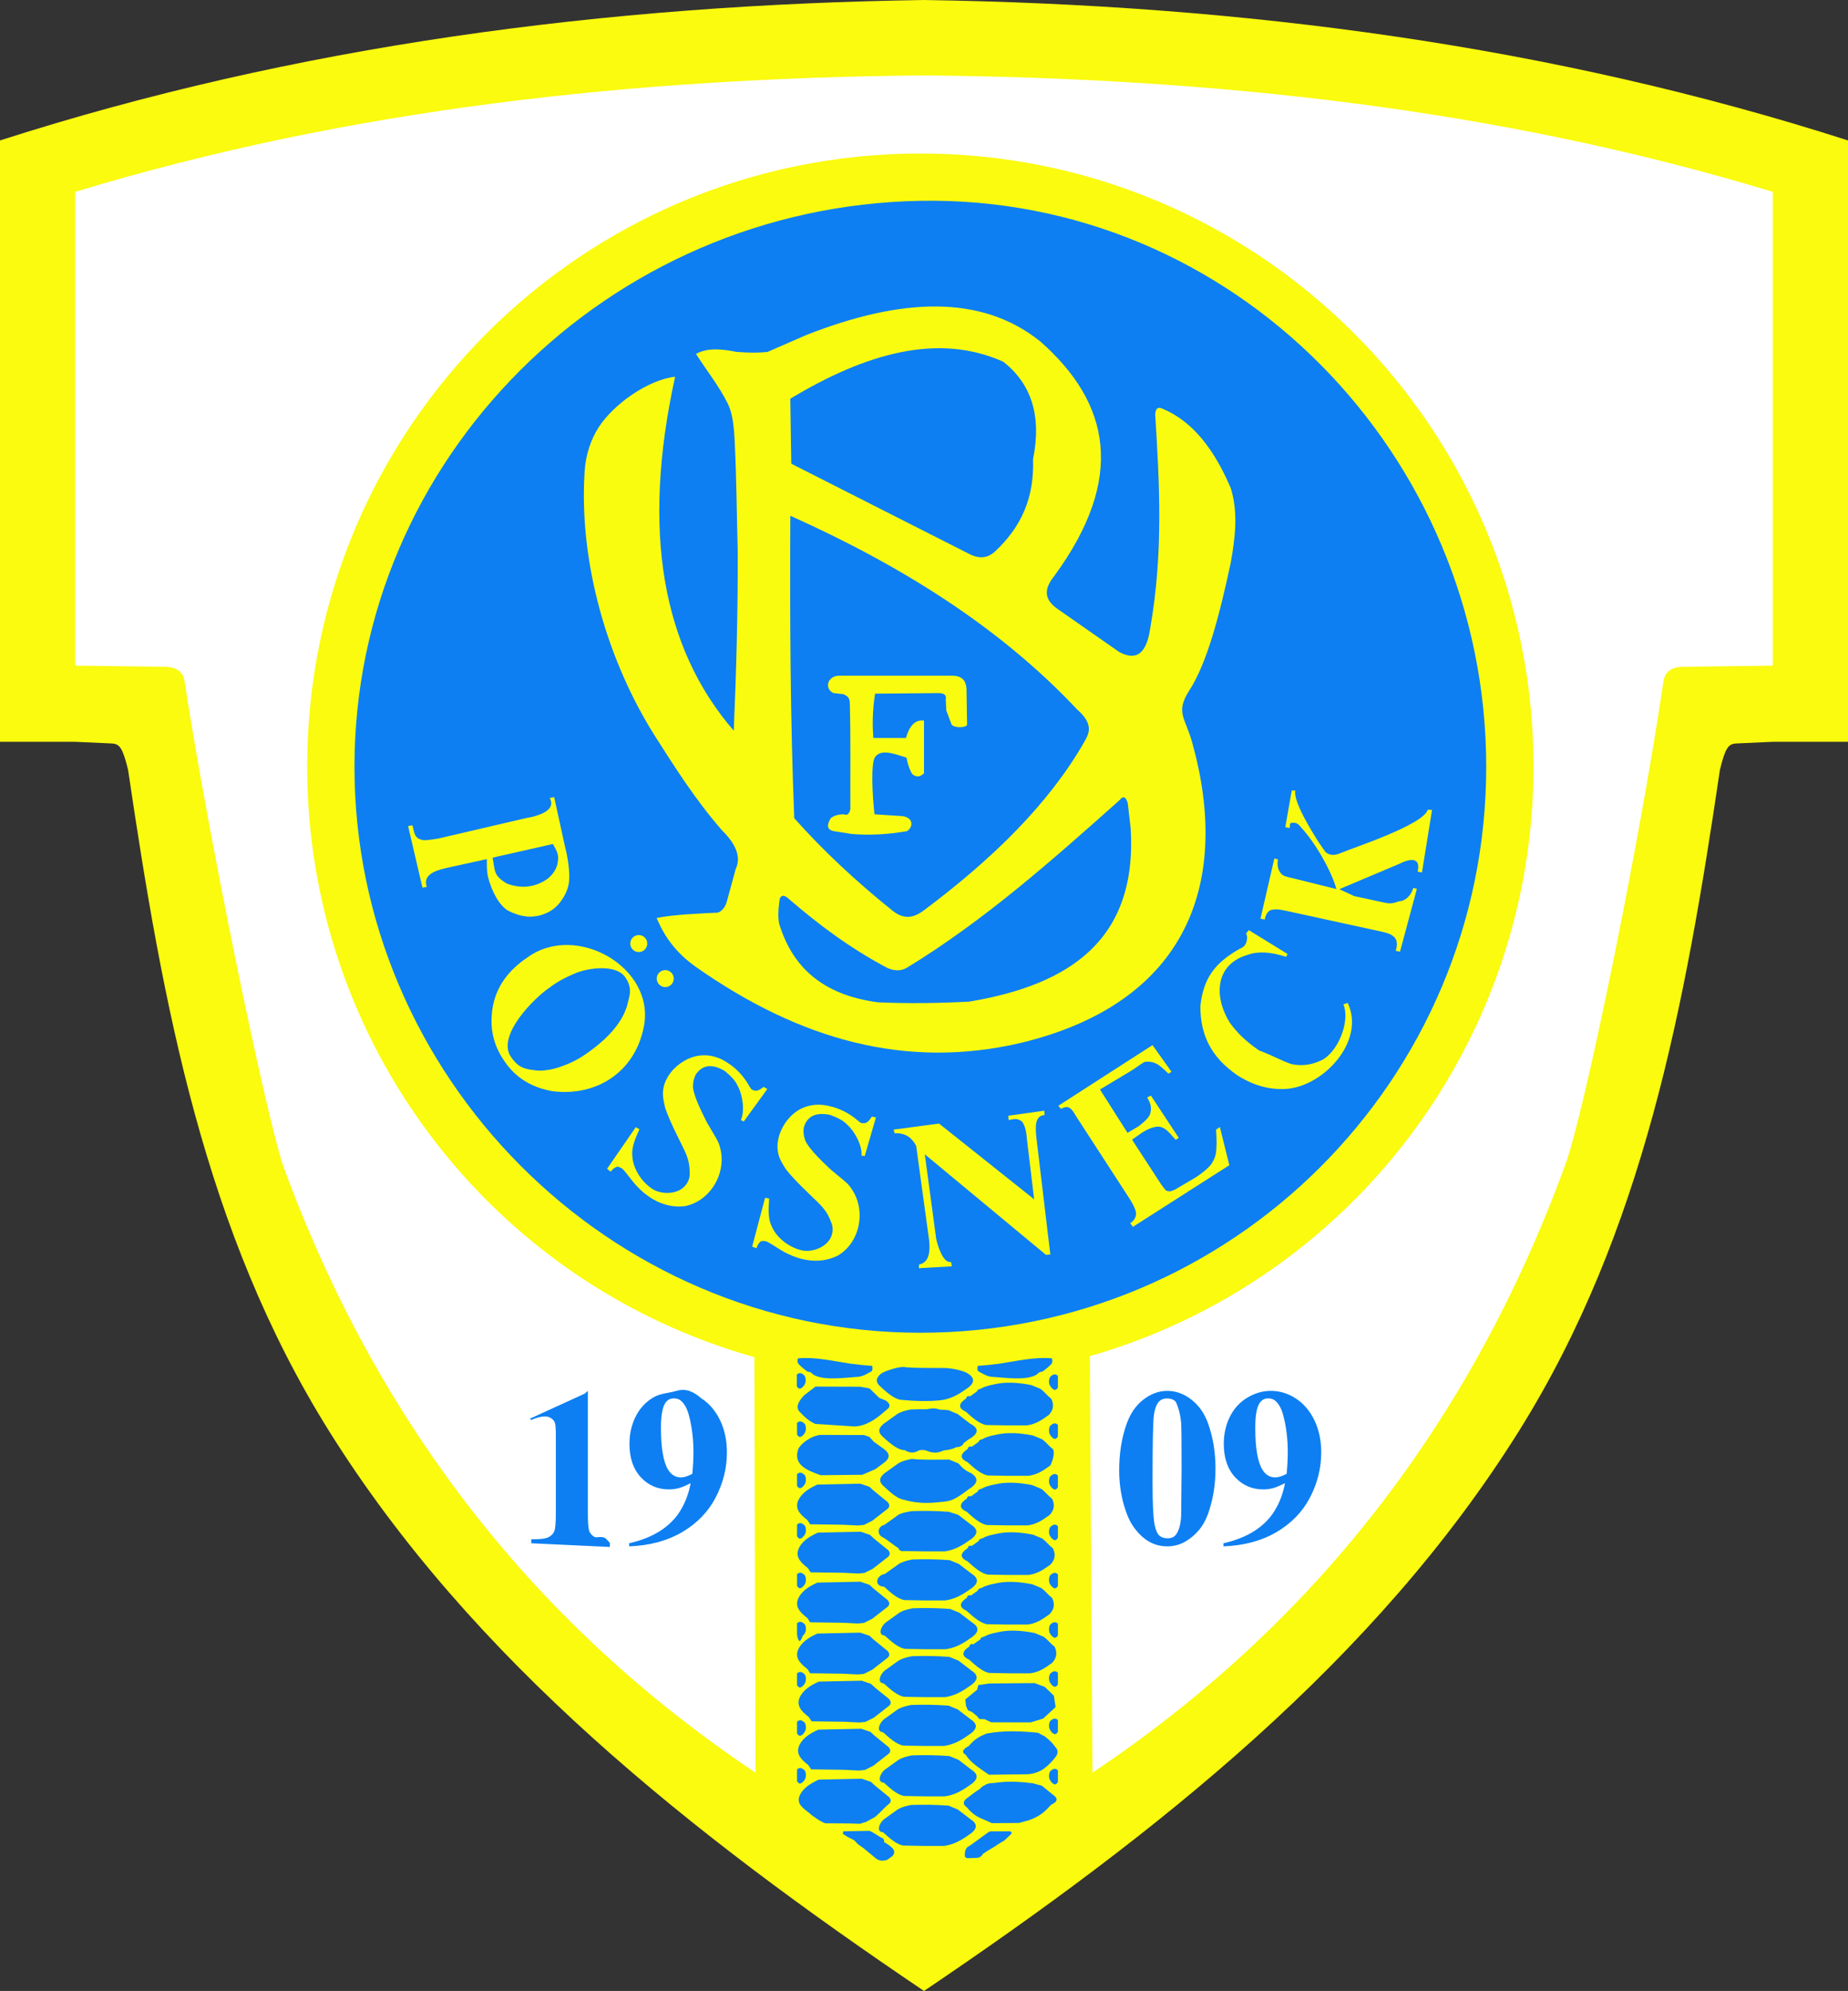<?xml version="1.0" encoding="utf-8"?>
<!-- Generator: Adobe Illustrator 13.0.2, SVG Export Plug-In . SVG Version: 6.00 Build 14948)  -->
<!DOCTYPE svg PUBLIC "-//W3C//DTD SVG 1.0//EN" "http://www.w3.org/TR/2001/REC-SVG-20010904/DTD/svg10.dtd">
<svg version="1.0" id="Ebene_1" xmlns="http://www.w3.org/2000/svg" xmlns:xlink="http://www.w3.org/1999/xlink" x="0px" y="0px"
	 width="488.577px" height="526.286px" viewBox="0 0 488.577 526.286" enable-background="new 0 0 488.577 526.286"
	 xml:space="preserve">
<rect x="0" y="0" width="488.577" height="526.286" fill="#333333" stroke="none"/>
<path fill-rule="evenodd" clip-rule="evenodd" fill="#FFFFFF" stroke="#1A171B" stroke-width="0.216" stroke-miterlimit="22.926" d="
	M476.705,42.045C320.202-2.337,164.097-1.158,8.373,43.407C8.6,90.376,8.826,137.346,9.054,184.315
	c9.983,0.681,19.967,1.361,29.951,2.042c19.083,166.45,97.241,264.57,205.284,326.743
	c105.866-55.899,182.375-154.206,206.548-328.104c8.85,0,17.699,0,26.548,0C477.158,137.346,476.931,89.696,476.705,42.045z"/>
<path fill-rule="evenodd" clip-rule="evenodd" fill="#FAFB0E" d="M288.834,468.582l-0.704-110.096
	c69.426-19.97,117.301-83.538,117.301-155.795c0-89.515-72.594-162.108-162.108-162.108c-89.515,0-162.109,72.593-162.109,162.108
	c0,72.613,48.35,136.4,118.232,156.053l0.295,109.838c-57.471-38.442-99.62-91.413-124.886-160.388
	c-4.786-14.445-19.743-86.763-26.081-128.202c-0.51-2.664-2.274-3.786-5.813-3.747l-23.09-0.29V50.714
	C92.916,28.56,168.068,20.643,244.289,19.93c76.219,0.713,151.372,8.63,224.416,30.785v125.241l-23.09,0.29
	c-3.538-0.04-5.304,1.083-5.813,3.747c-6.184,42.162-21.038,114.964-26.082,128.202
	C388.455,377.168,346.306,430.139,288.834,468.582L288.834,468.582z M244.289,526.286c61.863-41.756,119.423-87.459,157.296-148.015
	c32.927-52.647,43.896-112.271,53.13-174.767c1.396-5.688,2.186-6.77,4.09-6.965l9.9-0.454h19.872V37.125
	C410.49,12.051,328.64,1.271,244.289,0C159.937,1.271,78.087,12.051,0,37.125v158.959h19.872l9.9,0.454
	c1.905,0.195,2.693,1.277,4.09,6.965C43.096,266,54.065,325.624,86.992,378.271C124.865,438.827,182.425,484.53,244.289,526.286z"/>
<path fill-rule="evenodd" clip-rule="evenodd" fill="#0D7FF2" d="M243.323,53.084c82.61-1.469,149.605,66.995,149.605,149.606
	c0,82.611-66.994,149.606-149.605,149.606c-82.611,0-149.606-68.138-149.606-149.606C93.717,121.222,160.712,54.554,243.323,53.084z
	"/>
<path fill-rule="evenodd" clip-rule="evenodd" fill="#FAFC10" d="M208.938,105.396c0.088,5.728,0.176,11.456,0.265,17.183
	c15.817,8.019,31.635,16.038,47.453,24.057c2.114,0.97,4.229,1.058,6.344-0.793c7.163-6.664,10.472-14.457,10.12-24.478
	c2.351-11.609-0.572-20.011-7.873-25.751C248.042,87.924,228.963,93.344,208.938,105.396L208.938,105.396z M208.949,136.332
	c29.211,13.116,55.295,29.359,75.803,51.179c4.521,3.97,3.166,6.413,1.929,8.574c-9.323,16.296-24.101,30.86-42.393,44.532
	c-2.746,2.053-5.363,2.63-8.637-0.147c-9.321-7.486-17.925-15.509-25.664-24.18C208.94,190.104,208.808,163.309,208.949,136.332
	L208.949,136.332z M184.006,93.55c3.149-1.723,6.917-1.279,10.774-0.525c3.628,0.279,6.141,0.217,8.146,0
	c3.417-1.489,6.833-2.979,10.249-4.468c24.897-9.785,46.287-10.934,62.021,1.839c18.069,16.042,22.711,35.756,3.416,62.02
	c-2.36,2.958-2.846,5.805,0.788,8.41c5.519,3.854,11.038,7.709,16.557,11.563c5.095,2.657,7.282-0.502,8.146-6.307
	c3.516-20.255,2.433-38.386,1.314-56.501c0.084-1.583,0.697-2.108,1.839-1.577c8.164,3.345,13.846,10.981,18.133,21.023
	c1.99,6.349,1.195,13.007,0,19.709c-2.98,13.956-6.292,26.654-11.037,33.901c-3.615,5.715-0.998,7.097,0.788,13.447
	c10.303,36.622-0.682,68.826-45.2,79.583c-30.4,7.111-58.427-0.799-85.756-19.932c-5.843-4.09-8.654-8.53-10.579-13.072
	c4.292-0.917,11.889-1.214,16.182-1.422c1.141-0.435,1.929-1.398,2.365-2.891c0.788-2.891,1.577-5.782,2.365-8.672
	c1.461-3.064,0.146-6.48-3.679-10.249c-7.015-8.07-12.347-16.519-17.48-24.566c-12.783-20.042-20.365-46.331-18.786-70.304
	c0.298-4.516,1.684-8.42,3.68-11.563c3.878-6.105,13.108-12.633,20.235-13.402c-8.972,40.85-3.369,71.738,15.505,93.556
	c0.648-15.112,1.109-30.692,1.051-47.566c-0.263-9.548-0.318-19.104-0.789-28.645c-0.208-4.225-0.547-7.65-1.839-10.249
	C190.1,102.034,186.809,97.93,184.006,93.55L184.006,93.55z M208.4,237.487c-1.052-0.934-1.793-0.934-2.225,0
	c-0.5,3.082-0.467,5.1-0.193,6.634c3.387,11.225,11.217,18.896,26.212,20.835c8.028,0.342,16.055,0.237,24.083-0.193
	c26.304-4.417,44.478-16.144,42.655-45.847c-0.258-2.192-0.516-4.385-0.773-6.577c-0.484-1.805-1.225-2.063-2.225-0.774
	c-17.842,15.875-35.616,31.698-56.1,44.203c-1.755,1.072-3.595,0.821-5.223,0.097C224.681,250.634,216.266,244.266,208.4,237.487z"
	/>
<path fill-rule="evenodd" clip-rule="evenodd" fill="#FAFC10" d="M222.003,178.609c9.939,0,19.878,0,29.817,0
	c2.098,0.038,3.58,0.896,3.708,3.561c0.05,3.115,0.1,6.23,0.148,9.346c-0.047,0.938-3.746,1.009-4.153-0.148
	c-0.444-1.187-0.89-2.374-1.335-3.56c-0.05-0.94-0.1-1.879-0.148-2.819c0.279-1.417-0.594-1.681-1.632-1.78
	c-5.687,0.049-11.373,0.099-17.06,0.148c-0.703,4.645-0.728,8.387-0.445,11.719c2.868,0,5.736,0,8.604,0
	c0.875-2.969,2.263-4.913,4.78-4.599c0,4.648,0,9.296,0,13.944c-0.896,0.773-1.841,1.306-3.148,0.148
	c-0.659-1.106-1.154-2.54-1.484-4.302c-3.188-0.991-6.727-2.386-8.307-0.148c-1.147,1.625-0.715,10.087-0.148,15.131
	c2.275,0.148,4.549,0.296,6.824,0.445c3.341,0.104,3.688,2.67,1.78,4.005c-5.224,0.903-10.119,1.15-14.686,0.742
	c-1.236-0.198-2.473-0.396-3.708-0.593c-1.952-0.199-3.451-0.727-1.78-3.56c0.809-0.674,1.947-1.021,3.412-1.039
	c0.921,0.375,1.515-0.07,1.78-1.335c-0.05-9.395,0.113-18.794-0.148-28.186c-0.042-1.533-0.957-1.833-1.632-2.225
	c-0.89-0.099-1.78-0.198-2.67-0.296C217.828,182.077,218.746,178.538,222.003,178.609z"/>
<path fill-rule="evenodd" clip-rule="evenodd" fill="#0D7FF2" d="M210.724,432.158c0-1.017,0-2.033,0-3.05
	c0.615-0.638,1.324-0.52,2.127,0.354c0.449,1.182,0.237,2.175-0.638,2.979C211.623,434.15,211.126,434.381,210.724,432.158
	L210.724,432.158z M210.724,419.18c0-1.017,0-2.032,0-3.049c0.615-0.638,1.324-0.521,2.127,0.354
	c0.449,1.183,0.237,2.175-0.638,2.979C211.623,420.031,211.126,419.937,210.724,419.18L210.724,419.18z M210.724,406.062
	c0-1.018,0-2.033,0-3.051c0.615-0.637,1.324-0.519,2.127,0.355c0.449,1.182,0.237,2.174-0.638,2.979
	C211.623,406.912,211.126,406.818,210.724,406.062L210.724,406.062z M210.724,392.73c0-1.017,0-2.033,0-3.05
	c0.615-0.638,1.324-0.52,2.127,0.354c0.449,1.183,0.237,2.175-0.638,2.979C211.623,393.581,211.126,393.486,210.724,392.73
	L210.724,392.73z M210.724,379.185c0-1.017,0-2.033,0-3.049c0.615-0.639,1.324-0.52,2.127,0.354
	c0.449,1.183,0.237,2.175-0.638,2.979C211.623,380.036,211.126,379.941,210.724,379.185L210.724,379.185z M210.663,366.421
	c0-1.017,0-2.033,0-3.05c0.615-0.638,1.324-0.52,2.127,0.354c0.449,1.182,0.237,2.175-0.638,2.979
	C211.562,367.271,211.065,367.177,210.663,366.421L210.663,366.421z M210.724,445.418c0-1.017,0-2.033,0-3.05
	c0.615-0.638,1.324-0.52,2.127,0.354c0.449,1.183,0.237,2.175-0.638,2.979C211.623,446.268,211.126,446.174,210.724,445.418
	L210.724,445.418z M210.724,458.182c0-1.016,0-2.032,0-3.05c0.615-0.637,1.324-0.519,2.127,0.355
	c0.449,1.182,0.237,2.175-0.638,2.979C211.623,459.033,211.126,458.939,210.724,458.182L210.724,458.182z M210.724,470.805
	c0-1.017,0-2.033,0-3.049c0.615-0.639,1.324-0.521,2.127,0.354c0.449,1.183,0.237,2.175-0.638,2.979
	C211.623,471.656,211.126,471.561,210.724,470.805L210.724,470.805z M259.714,380.425c0.851-0.512,2.063-0.879,3.525-1.147
	c2.894-0.714,6.28-0.542,9.892,0.184c0.809,0.336,1.617,0.673,2.426,1.01c1.115,0.855,1.701,1.741,2.815,2.598
	c0.205,0.154,0.606,1.683-0.688,4.313c-2.049,1.491-3.619,2.458-5.791,2.726c-3.571,0.036-7.143-0.006-10.715-0.092
	c-1.823-0.275-3.808-2.08-5.402-3.533c-2.333-1.046-1.7-2.32,0.09-3.479c0.051-0.593,0.498-0.731,1.066-0.582
	c0.607-0.437,1.217-0.874,1.825-1.311C258.763,380.764,259.119,380.548,259.714,380.425L259.714,380.425z M237.545,386.786
	c-1.236,0.887-2.473,1.774-3.709,2.661c-1.251,1.024-1.664,2.125-0.229,3.396c1.595,1.452,3.538,3.32,5.361,3.597
	c4.145,1.23,7.779,0.849,11.159,0.432c2.172-0.269,3.867-1.665,5.917-3.156c2.549-1.561,2.777-2.999,0.687-4.313
	c-1.563-0.633-2.498-1.578-3.342-2.57c-0.81-0.335-1.618-0.673-2.428-1.009c-3.767-0.004-7.377,0.126-9.89-0.184
	C239.609,385.906,238.396,386.273,237.545,386.786L237.545,386.786z M237.312,373.716c-1.236,0.887-2.473,1.773-3.709,2.661
	c-1.251,1.024-1.663,2.126-0.229,3.396c1.595,1.453,3.58,3.258,5.403,3.533c0.131,0.003,0.281-0.059,0.393,0.01
	c1.183,0.722,2.423,0.943,3.793,0.069c0.611-0.168,1.223-0.092,1.835,0.018c1.413,0.617,2.908,0.896,4.693-0.005
	c1.148-0.091,2.27-0.307,3.29-0.835c0.851-0.065,1.647-0.223,2.006-1.104c0.315-0.278,0.747-0.464,1.023-0.814
	c2.968-1.606,3.196-3.045,0.688-4.313c-1.115-0.856-2.229-1.713-3.344-2.57c-0.809-0.335-1.617-0.672-2.427-1.009
	c-0.774-0.06-1.549-0.108-2.323-0.145c-1.021-0.442-2.188-0.351-3.395-0.094c-1.391-0.012-2.782,0.009-4.172,0.055
	C239.375,372.837,238.162,373.205,237.312,373.716L237.312,373.716z M259.277,367.098c0.851-0.513,2.064-0.88,3.526-1.147
	c2.894-0.715,6.28-0.542,9.891,0.184c0.809,0.337,1.617,0.673,2.427,1.01c1.114,0.856,1.701,1.741,2.814,2.598
	c0.518,1.089,0.919,2.617-0.687,4.313c-2.05,1.491-3.62,2.457-5.791,2.725c-3.572,0.036-7.144-0.006-10.715-0.092
	c-1.824-0.276-3.808-2.081-5.403-3.533c-2.333-1.046-1.7-2.319,0.09-3.479c0.051-0.593,0.498-0.732,1.066-0.583
	c0.608-0.436,1.217-0.873,1.826-1.309C258.326,367.437,258.681,367.222,259.277,367.098L259.277,367.098z M232.948,363.093
	c-1.251,1.024-1.664,2.125-0.229,3.395c1.595,1.453,3.58,3.258,5.403,3.533c3.809,0.355,7.448,0.474,10.714,0.092
	c2.171-0.268,4.27-1.262,6.319-2.753c2.55-1.561,2.777-2.999,0.688-4.313c-0.808-0.621-4.122-1.474-6.441-1.432
	c-3.093-0.039-6.254,0.065-9.891-0.184C238.004,360.988,233.842,362.451,232.948,363.093L232.948,363.093z M211.005,359.054
	c-0.257,0.491-0.154,0.931,0,1.364c0.772,0.864,1.636,1.547,2.525,2.177c0.336,0,0.622,0.103,0.9,0.221
	c0.208,0.257,0.508,0.513,1.01,0.77c2.677,1.256,7.181,0.68,11.439,0.353c1.113-0.047,2.294-0.761,3.469-1.408
	c0.462-0.304,0.3-0.92,0.263-1.474c-1.889-0.131-3.777-0.325-5.664-0.572C220.313,359.793,215.707,358.655,211.005,359.054
	L211.005,359.054z M215.596,366.524c-1.007,0.773-2.014,1.546-3.021,2.319c-1.598,1.743-2.442,3.373-0.863,4.639
	c1.461,1.596,2.703,2.427,3.845,2.91c3.426,0.223,6.853,0.445,10.279,0.668c2.785-0.024,5.571-1.679,8.356-4.246
	c1.492-0.968,1.128-1.825-0.079-2.634c-0.549-0.224-1.099-0.445-1.647-0.669c-0.863-0.839-1.727-1.677-2.589-2.516
	c-0.837-0.144-1.674-0.288-2.511-0.433C223.442,366.55,219.519,366.537,215.596,366.524L215.596,366.524z M215.086,379.733
	c-2.277,1.061-3.313,2.123-4.002,3.185c-1.508,4.24,2.105,5.685,5.885,7.038c3.675-0.04,7.35-0.079,11.024-0.118
	c1.151-0.499,2.302-0.996,3.452-1.494c0.811-0.604,1.622-1.207,2.433-1.809c1.496-1.192,1.404-2.385-0.275-3.578
	c-0.863-0.615-1.726-1.231-2.589-1.848c-0.393-0.433-0.785-0.865-1.177-1.297c-0.471-0.157-0.942-0.314-1.413-0.473
	c-3.937-0.013-7.873-0.025-11.809-0.038C216.106,379.445,215.596,379.589,215.086,379.733L215.086,379.733z M216.106,392.431
	c-1.982,0.896-3.757,1.965-4.786,3.656c-1.485,2.498,0.098,4.16,2.118,5.701c0.249,0.38,0.498,0.76,0.746,1.14
	c2.877,0.039,5.754,0.078,8.631,0.118c1.334,0.065,2.668,0.131,4.002,0.196c0.536-0.052,1.072-0.104,1.608-0.157
	c0.732-0.367,1.465-0.733,2.197-1.101c1.36-1.062,2.72-2.124,4.081-3.185c0.542-0.511,0.529-1.1-0.039-1.77
	c-1.23-0.995-2.459-1.991-3.688-2.987c-0.366-0.341-0.732-0.682-1.098-1.021c-0.811-0.275-1.622-0.552-2.432-0.826
	C223.665,392.275,219.885,392.353,216.106,392.431L216.106,392.431z M216.234,405.13c-1.983,0.896-3.757,1.965-4.787,3.655
	c-1.484,2.499,0.098,4.159,2.119,5.701c0.249,0.38,0.497,0.76,0.746,1.14c2.877,0.039,5.754,0.079,8.631,0.118
	c1.334,0.065,2.667,0.131,4.001,0.196c0.536-0.052,1.072-0.104,1.609-0.156c0.732-0.367,1.464-0.734,2.197-1.102
	c1.36-1.061,2.72-2.123,4.08-3.185c0.542-0.51,0.529-1.1-0.039-1.769c-1.229-0.996-2.459-1.992-3.688-2.988
	c-0.366-0.34-0.732-0.682-1.098-1.021c-0.811-0.276-1.622-0.551-2.433-0.826C223.793,404.973,220.013,405.052,216.234,405.13
	L216.234,405.13z M216.106,418.342c-1.982,0.895-3.757,1.964-4.786,3.655c-1.485,2.499,0.098,4.16,2.118,5.701
	c0.249,0.38,0.498,0.76,0.746,1.14c2.877,0.039,5.754,0.079,8.631,0.118c1.334,0.065,2.668,0.131,4.002,0.197
	c0.536-0.053,1.072-0.105,1.608-0.157c0.732-0.368,1.465-0.734,2.197-1.102c1.36-1.062,2.72-2.123,4.081-3.185
	c0.542-0.51,0.529-1.1-0.039-1.77c-1.23-0.996-2.459-1.991-3.688-2.987c-0.366-0.341-0.732-0.682-1.098-1.022
	c-0.811-0.274-1.622-0.55-2.432-0.825C223.665,418.185,219.885,418.264,216.106,418.342L216.106,418.342z M216.106,431.81
	c-1.982,0.896-3.757,1.965-4.786,3.656c-1.485,2.498,0.098,4.159,2.118,5.701c0.249,0.38,0.498,0.76,0.746,1.14
	c2.877,0.039,5.754,0.078,8.631,0.118c1.334,0.064,2.668,0.131,4.002,0.196c0.536-0.053,1.072-0.104,1.608-0.157
	c0.732-0.367,1.465-0.734,2.197-1.101c1.36-1.062,2.72-2.124,4.081-3.185c0.542-0.511,0.529-1.1-0.039-1.77
	c-1.23-0.996-2.459-1.991-3.688-2.987c-0.366-0.342-0.732-0.683-1.098-1.022c-0.811-0.275-1.622-0.551-2.432-0.826
	C223.665,431.654,219.885,431.732,216.106,431.81L216.106,431.81z M216.491,444.509c-1.982,0.895-3.757,1.964-4.786,3.655
	c-1.484,2.499,0.098,4.159,2.118,5.701c0.249,0.38,0.497,0.76,0.746,1.141c2.876,0.038,5.753,0.078,8.63,0.117
	c1.334,0.065,2.668,0.131,4.002,0.196c0.536-0.053,1.072-0.104,1.608-0.157c0.732-0.366,1.465-0.733,2.197-1.101
	c1.36-1.062,2.72-2.123,4.08-3.185c0.542-0.51,0.529-1.101-0.04-1.769c-1.229-0.996-2.458-1.992-3.688-2.988
	c-0.366-0.341-0.732-0.682-1.099-1.022c-0.811-0.275-1.622-0.55-2.433-0.825C224.049,444.352,220.27,444.431,216.491,444.509
	L216.491,444.509z M216.363,457.208c-1.983,0.895-3.757,1.965-4.787,3.656c-1.484,2.498,0.098,4.159,2.119,5.7
	c0.249,0.38,0.497,0.76,0.745,1.141c2.877,0.039,5.754,0.078,8.631,0.118c1.333,0.065,2.667,0.13,4.001,0.195
	c0.536-0.052,1.072-0.104,1.609-0.157c0.732-0.367,1.464-0.733,2.197-1.101c1.36-1.062,2.72-2.122,4.08-3.184
	c0.542-0.511,0.529-1.1-0.039-1.77c-1.229-0.996-2.459-1.992-3.688-2.988c-0.367-0.341-0.732-0.681-1.098-1.021
	c-0.811-0.275-1.622-0.551-2.433-0.825C223.921,457.05,220.142,457.129,216.363,457.208L216.363,457.208z M216.491,470.419
	c-1.982,0.895-3.757,1.965-4.786,3.656c-1.484,2.498,0.336,3.705,2.357,5.246c0.249,0.38,3.292,2.53,4.233,2.646
	c3.011,0.041,5.915-0.028,8.978,0.123c0.536-0.052,1.072-0.392,1.608-0.443c0.732-0.367,1.68-0.95,2.412-1.316
	c1.36-1.063,2.434-2.482,3.794-3.543c0.542-0.511,0.529-1.101-0.04-1.77c-1.229-0.996-2.458-1.992-3.688-2.988
	c-0.366-0.341-0.732-0.682-1.099-1.021c-0.811-0.275-1.622-0.551-2.433-0.826C224.049,470.262,220.27,470.341,216.491,470.419
	L216.491,470.419z M223.654,484.066c2.08-0.035,4.159-0.072,6.239-0.107c1.396,0.581,2.084,1.337,3.592,2.029
	c0.283,0.315,0.284,0.632,0.244,0.947c0.785,0.438,1.536,0.942,2.215,1.598c0.608,0.632,0.627,1.317,0.054,2.057
	c-0.478,0.343-0.955,0.686-1.432,1.028c-1.047,0.345-2.06,0.353-2.998-0.379c-1.126-0.929-2.251-1.858-3.376-2.787
	c-0.441-0.308-0.882-0.614-1.324-0.921c-0.36-0.37-0.72-0.74-1.08-1.109c-0.559-0.28-1.117-0.561-1.675-0.84
	c-0.387-0.243-0.774-0.486-1.162-0.73C222.646,484.048,223.096,484.003,223.654,484.066L223.654,484.066z M237.38,478.267
	c0.85-0.513,2.064-0.88,3.526-1.147c3.296-0.11,6.593-0.072,9.891,0.183c0.809,0.337,1.618,0.674,2.427,1.01
	c1.113,0.856,2.229,1.714,3.343,2.569c2.09,1.315,1.862,2.754-0.688,4.313c-2.049,1.492-4.147,2.485-6.318,2.753
	c-3.572,0.037-7.143-0.005-10.715-0.092c-1.824-0.275-3.808-2.08-5.403-3.533c-1.832-0.076-1.022-2.37,0.229-3.396
	C234.908,480.041,236.144,479.154,237.38,478.267L237.38,478.267z M255.094,490.021c-0.115,0.765,0.146,1.152,0.783,1.164
	c0.819-0.027,1.639-0.055,2.458-0.082c0.607-0.068,1.146-0.34,1.539-1.056c0.478-0.315,0.955-0.631,1.432-0.946
	c0.523-0.308,1.045-0.613,1.567-0.921c0.449-0.298,0.899-0.595,1.35-0.894c0.451-0.27,0.901-0.541,1.351-0.812
	c0.532-0.505,1.063-1.01,1.595-1.515c0.438-0.396,0.394-0.685-0.136-0.866c-1.557,0-3.114-0.001-4.673-0.001
	c-0.328-0.031-0.671-0.021-1.107,0.271c-1.54,1.119-3.079,2.237-4.618,3.356c-0.315,0.198-0.631,0.397-0.945,0.595
	C255.249,488.885,255.104,489.453,255.094,490.021L255.094,490.021z M255.986,475.081c-1.452,0.955-1.561,1.857-0.324,2.706
	c1.19,1.504,2.702,2.578,4.537,3.221c0.676,0.307,1.352,0.614,2.026,0.92c2.395-0.018,4.79-0.035,7.185-0.053
	c0.883-0.244,1.765-0.488,2.647-0.731c3.084-1.077,4.486-2.575,5.834-4.087c2.01-0.902,1.729-1.805,0.405-2.707
	c-0.955-0.775-1.909-1.552-2.863-2.327c-0.811-0.217-1.621-0.433-2.431-0.649c-3.325-0.413-6.698-0.612-10.237-0.055
	c-0.811,0.027-1.621,0.021-2.431,0.596c-0.433,0.184-0.865,0.468-1.297,0.975c-0.432,0.289-0.864,0.577-1.297,0.865
	C257.156,474.196,256.571,474.638,255.986,475.081L255.986,475.081z M237.598,465.158c0.85-0.512,2.064-0.879,3.526-1.147
	c3.296-0.109,6.593-0.071,9.89,0.184c0.81,0.337,1.618,0.674,2.427,1.011c1.115,0.855,2.229,1.712,3.344,2.568
	c2.09,1.315,1.861,2.754-0.688,4.314c-2.05,1.49-4.148,2.484-6.319,2.752c-3.571,0.036-7.143-0.005-10.714-0.092
	c-1.824-0.275-3.808-2.08-5.403-3.533c-1.832-0.076-1.023-2.371,0.229-3.396C235.126,466.932,236.362,466.044,237.598,465.158
	L237.598,465.158z M256.148,461.519c-1.522,0.804-2.137,1.606-0.756,2.41c0.794,1.399,2.415,2.706,5.023,4.493
	c0.352,0.233,0.702,0.469,1.053,0.703c3.115-0.036,6.23-0.072,9.347-0.108c2.079,0.04,3.805-0.507,5.239-1.543
	c0.981-0.714,1.963-1.697,2.944-2.949c0.833-1.002,0.806-1.949-0.081-2.843c-0.658-0.962-1.612-1.852-2.701-2.706
	c-0.604-0.316-1.206-0.632-1.81-0.948c-4.407-0.413-8.855-0.665-13.587,0.217C259.263,458.869,257.705,459.595,256.148,461.519
	L256.148,461.519z M237.38,451.831c0.85-0.512,2.064-0.879,3.526-1.147c3.296-0.11,6.593-0.071,9.891,0.185
	c0.809,0.337,1.618,0.673,2.427,1.009c1.113,0.857,2.229,1.713,3.343,2.57c2.09,1.314,1.862,2.752-0.688,4.313
	c-2.049,1.491-4.147,2.485-6.318,2.753c-3.572,0.035-7.143-0.007-10.715-0.092c-1.824-0.276-3.808-2.081-5.403-3.533
	c-1.832-0.077-1.022-2.371,0.229-3.396C234.908,453.605,236.144,452.718,237.38,451.831L237.38,451.831z M261.577,445.009
	l-2.944,0.433l-0.27,1.19l-3.161,2.599l0.217,1.787l0.486,1.056l1.08,0.487l1.296,1.056l0.648,0.784l1.405,0.055l1.701,0.812
	l10.453,0.027l3.296-1.001l3.295-3.059l-0.459-3.005l-2.404-2.328l-2.701-1.001L261.577,445.009L261.577,445.009z M237.598,438.941
	c0.85-0.512,2.064-0.879,3.526-1.147c3.296-0.11,6.593-0.071,9.89,0.184c0.81,0.337,1.618,0.674,2.427,1.01
	c1.115,0.856,2.229,1.713,3.344,2.569c2.09,1.315,1.861,2.753-0.688,4.313c-2.05,1.491-4.148,2.485-6.319,2.753
	c-3.571,0.036-7.143-0.005-10.714-0.092c-1.824-0.275-3.808-2.08-5.403-3.533c-1.832-0.076-1.023-2.371,0.229-3.396
	C235.126,440.715,236.362,439.828,237.598,438.941L237.598,438.941z M260.152,432.64c-0.596,0.124-0.952,0.34-0.957,0.687
	c-0.608,0.437-1.217,0.874-1.825,1.31c-0.567-0.149-1.016-0.01-1.066,0.582c-1.79,1.159-2.423,2.434-0.09,3.479
	c1.595,1.453,3.58,3.257,5.403,3.533c3.571,0.086,7.143,0.128,10.715,0.092c2.171-0.268,3.741-1.234,5.791-2.726
	c1.605-1.695,1.204-3.224,0.688-4.313c-1.115-0.857-1.701-1.741-2.815-2.598c-0.81-0.337-1.618-0.673-2.427-1.01
	c-3.611-0.726-6.998-0.898-9.891-0.184C262.215,431.761,261.001,432.128,260.152,432.64L260.152,432.64z M237.817,426.269
	c0.85-0.512,2.063-0.879,3.525-1.146c3.297-0.111,6.594-0.072,9.891,0.184c0.81,0.336,1.618,0.673,2.428,1.009
	c1.113,0.857,2.228,1.714,3.342,2.57c2.091,1.314,1.862,2.753-0.687,4.313c-2.05,1.491-4.148,2.485-6.318,2.754
	c-3.572,0.035-7.144-0.007-10.715-0.092c-1.824-0.276-3.808-2.081-5.403-3.533c-1.832-0.077-1.023-2.371,0.229-3.396
	C235.344,428.043,236.581,427.156,237.817,426.269L237.817,426.269z M259.496,419.75c-0.596,0.124-0.951,0.339-0.956,0.687
	c-0.608,0.436-1.217,0.873-1.825,1.31c-0.568-0.149-1.016-0.012-1.066,0.582c-1.79,1.159-2.423,2.433-0.09,3.479
	c1.595,1.453,3.58,3.258,5.403,3.534c3.571,0.085,7.143,0.127,10.714,0.091c2.172-0.268,3.742-1.233,5.792-2.726
	c1.605-1.695,1.205-3.223,0.687-4.313c-1.114-0.857-1.701-1.741-2.814-2.598c-0.809-0.336-1.618-0.673-2.428-1.01
	c-3.61-0.725-6.997-0.897-9.891-0.184C261.56,418.872,260.345,419.239,259.496,419.75L259.496,419.75z M237.68,413.376
	c0.85-0.513,2.064-0.88,3.525-1.147c3.296-0.11,6.593-0.072,9.89,0.183c0.81,0.338,1.618,0.674,2.428,1.011
	c1.113,0.856,2.229,1.713,3.342,2.569c2.092,1.314,1.862,2.753-0.687,4.313c-2.05,1.491-4.147,2.484-6.318,2.752
	c-3.572,0.036-7.144-0.005-10.715-0.091c-1.824-0.276-3.808-2.081-5.403-3.533c-2.734-0.114-2.19-2.998,0.229-3.396
	C235.207,415.15,236.443,414.263,237.68,413.376L237.68,413.376z M259.496,393.534c0.85-0.512,2.064-0.879,3.525-1.147
	c2.894-0.714,6.28-0.542,9.891,0.184c0.81,0.337,1.619,0.674,2.428,1.01c1.113,0.856,1.7,1.74,2.814,2.598
	c0.519,1.09,0.919,2.617-0.687,4.313c-2.05,1.491-3.62,2.458-5.792,2.726c-3.571,0.036-7.143-0.006-10.714-0.092
	c-1.823-0.275-3.809-2.08-5.403-3.533c-2.333-1.046-1.7-2.319,0.09-3.479c0.051-0.593,0.498-0.73,1.066-0.581
	c0.608-0.437,1.217-0.874,1.825-1.31C258.544,393.873,258.9,393.658,259.496,393.534L259.496,393.534z M259.714,406.642
	c-0.596,0.124-0.951,0.339-0.956,0.686c-0.608,0.437-1.218,0.874-1.825,1.311c-0.568-0.149-1.016-0.011-1.066,0.582
	c-1.79,1.158-2.423,2.434-0.09,3.479c1.595,1.453,3.579,3.257,5.402,3.533c3.572,0.087,7.144,0.128,10.715,0.092
	c2.172-0.268,3.742-1.234,5.791-2.726c1.606-1.694,1.205-3.224,0.688-4.313c-1.114-0.856-1.7-1.741-2.815-2.598
	c-0.809-0.336-1.617-0.673-2.426-1.01c-3.611-0.726-6.998-0.897-9.892-0.183C261.778,405.763,260.565,406.13,259.714,406.642
	L259.714,406.642z M237.536,400.411c0.85-0.513,2.041-0.696,3.502-0.964c3.296-0.111,6.593-0.072,9.89,0.184
	c0.81,0.336,1.642,0.489,2.45,0.825c1.114,0.856,2.229,1.713,3.343,2.57c2.091,1.314,1.862,2.753-0.687,4.313
	c-2.05,1.492-4.148,2.485-6.319,2.754c-3.571,0.036-7.143-0.007-10.715-0.093c-0.728,0.112-1.255-0.117-1.477-0.762
	c-1.374-0.867-2.755-2.085-3.926-2.771c-1.882-0.725-1.645-2.976,0.229-3.396C235.063,402.184,236.299,401.297,237.536,400.411
	L237.536,400.411z M278.078,359.054c-4.7-0.399-9.307,0.739-13.94,1.43c-1.889,0.247-3.776,0.441-5.664,0.572
	c-0.038,0.554-0.2,1.17,0.263,1.474c1.175,0.647,2.355,1.361,3.47,1.408c4.257,0.327,8.761,0.903,11.438-0.353
	c0.501-0.257,0.801-0.513,1.009-0.77c0.278-0.118,0.563-0.221,0.9-0.221c0.89-0.63,1.753-1.313,2.524-2.177
	C278.233,359.985,278.335,359.545,278.078,359.054L278.078,359.054z M279.689,366.756c0-1.017,0-2.033,0-3.05
	c-0.615-0.637-1.324-0.519-2.128,0.355c-0.448,1.182-0.236,2.174,0.638,2.978C278.791,367.607,279.287,367.513,279.689,366.756
	L279.689,366.756z M279.689,379.708c0-1.016,0-2.032,0-3.049c-0.615-0.638-1.324-0.521-2.128,0.354
	c-0.448,1.182-0.236,2.175,0.638,2.979C278.791,380.559,279.287,380.464,279.689,379.708L279.689,379.708z M279.689,393.092
	c0-1.016,0-2.032,0-3.049c-0.615-0.638-1.324-0.521-2.128,0.354c-0.448,1.182-0.236,2.175,0.638,2.979
	C278.791,393.943,279.287,393.848,279.689,393.092L279.689,393.092z M279.689,406.476c0-1.016,0-2.032,0-3.049
	c-0.615-0.638-1.324-0.52-2.128,0.354c-0.448,1.184-0.236,2.175,0.638,2.979C278.791,407.327,279.287,407.232,279.689,406.476
	L279.689,406.476z M279.689,471.021c-0.402,0.756-0.898,0.851-1.49,0.283c-0.874-0.804-1.086-1.796-0.638-2.978
	c0.804-0.875,1.513-0.992,2.128-0.354C279.689,468.989,279.689,470.005,279.689,471.021L279.689,471.021z M279.689,457.745
	c-0.402,0.757-0.898,0.851-1.49,0.284c-0.874-0.805-1.086-1.797-0.638-2.979c0.804-0.874,1.513-0.992,2.128-0.354
	C279.689,455.712,279.689,456.728,279.689,457.745L279.689,457.745z M279.689,445.224c-0.402,0.757-0.898,0.851-1.49,0.284
	c-0.874-0.804-1.086-1.796-0.638-2.979c0.804-0.874,1.513-0.992,2.128-0.354C279.689,443.192,279.689,444.208,279.689,445.224
	L279.689,445.224z M279.689,432.273c-0.402,0.756-0.898,0.85-1.49,0.283c-0.874-0.804-1.086-1.796-0.638-2.979
	c0.804-0.875,1.513-0.992,2.128-0.354C279.689,430.24,279.689,431.256,279.689,432.273L279.689,432.273z M279.689,419.212
	c-0.402,0.756-0.898,0.851-1.49,0.284c-0.874-0.804-1.086-1.797-0.638-2.979c0.804-0.875,1.513-0.992,2.128-0.354
	C279.689,417.18,279.689,418.197,279.689,419.212z"/>
<path fill="#0D7FF2" d="M155.421,367.657v32.278c0,2.425,0.109,3.975,0.318,4.65c0.219,0.665,0.666,1.212,1.341,1.639
	c0.676,0.428,2.248-0.448,3.259,0.646l0.904,0.978v1.074l-20.784-0.979v-1.072h1.053c1.689,0,2.891-0.199,3.606-0.587
	c0.715-0.387,1.202-0.924,1.451-1.599c0.258-0.676,0.387-2.267,0.387-4.75v-20.456c0-1.827-0.089-2.97-0.268-3.417
	c-0.168-0.457-0.497-0.845-0.973-1.173c-0.477-0.317-1.023-0.477-1.64-0.477c-0.994,0-2.196,0.308-3.616,0.935l-0.362-0.333
	l14.515-6.636L155.421,367.657L155.421,367.657z M166.338,408.757v-0.814c3.219-0.734,5.951-1.828,8.187-3.258
	c2.246-1.441,4.024-3.209,5.325-5.326c1.312-2.115,2.235-4.55,2.752-7.312c-1.202,0.625-2.225,1.053-3.07,1.301
	c-0.845,0.239-1.729,0.357-2.663,0.357c-2.991,0-5.475-1.072-7.461-3.229c-1.997-2.155-2.99-5.097-2.99-8.842
	c0-2.603,0.546-4.987,1.619-7.153c1.073-2.155,2.613-3.835,4.61-5.037c1.997-1.191,4.162-1.177,6.229-1.788
	c2.604-0.771,4.623,0.315,6.547,1.986c2.056,1.313,3.706,3.229,4.927,5.733c1.222,2.504,1.828,5.354,1.828,8.554
	c0,4.153-0.993,8.126-2.98,11.932c-1.987,3.806-4.958,6.855-8.892,9.16C176.362,407.317,171.713,408.559,166.338,408.757
	L166.338,408.757z M183.039,389.603c0.199-2.166,0.298-4.083,0.298-5.732c0-3.527-0.407-6.815-1.232-9.865
	c-0.457-1.689-1.152-2.932-2.066-3.726c-0.477-0.428-1.113-0.637-1.888-0.637c-0.973,0-1.729,0.418-2.265,1.242
	c-0.765,1.153-1.142,3.329-1.142,6.558c0,5.375,0.646,9.08,1.927,11.117c0.834,1.321,1.957,1.977,3.368,1.977
	C180.803,390.537,181.797,390.229,183.039,389.603L183.039,389.603z M321.352,388.212c0,3.935-0.548,7.61-1.659,11.027
	c-0.656,2.097-1.541,3.815-2.663,5.156c-1.112,1.331-2.385,2.395-3.795,3.18c-1.421,0.784-2.961,1.182-4.63,1.182
	c-1.897,0-3.616-0.486-5.146-1.45c-1.54-0.974-2.891-2.364-4.083-4.163c-0.854-1.321-1.6-3.08-2.235-5.275
	c-0.835-2.971-1.252-6.03-1.252-9.189c0-4.292,0.597-8.236,1.798-11.823c0.993-2.971,2.494-5.245,4.521-6.825
	c2.017-1.579,4.153-2.374,6.398-2.374c2.295,0,4.431,0.784,6.418,2.345c1.987,1.56,3.447,3.666,4.381,6.299
	C320.706,379.936,321.352,383.901,321.352,388.212L321.352,388.212z M312.39,388.153c0-6.915-0.04-10.938-0.119-12.081
	c-0.189-2.049-0.656-3.877-1.391-5.474c-0.487-0.617-1.271-0.935-2.365-0.935c-0.834,0-1.489,0.238-1.977,0.705
	c-0.716,0.676-1.202,1.878-1.451,3.597c-0.258,1.709-0.377,7.699-0.377,17.972c0,5.584,0.189,9.33,0.576,11.237
	c0.288,1.37,0.705,2.295,1.252,2.762c0.546,0.467,1.262,0.695,2.155,0.695c0.975,0,1.699-0.308,2.187-0.934
	c0.814-1.083,1.281-2.762,1.391-5.027L312.39,388.153L312.39,388.153z M323.465,408.757v-0.814c3.22-0.734,5.951-1.828,8.187-3.258
	c2.246-1.441,4.023-3.209,5.325-5.326c1.312-2.115,2.235-4.55,2.753-7.312c-1.203,0.625-2.227,1.053-3.07,1.301
	c-0.845,0.239-1.729,0.357-2.663,0.357c-2.99,0-5.474-1.072-7.461-3.229c-1.997-2.155-2.99-5.097-2.99-8.842
	c0-2.603,0.546-4.987,1.619-7.153c1.073-2.155,2.612-3.835,4.61-5.037c1.996-1.191,4.073-1.788,6.229-1.788
	c2.315,0,4.491,0.666,6.547,1.986c2.057,1.313,3.706,3.229,4.928,5.733c1.223,2.504,1.828,5.354,1.828,8.554
	c0,4.153-0.993,8.126-2.979,11.932c-1.987,3.806-4.958,6.855-8.892,9.16C333.49,407.317,328.84,408.559,323.465,408.757
	L323.465,408.757z M340.167,389.603c0.198-2.166,0.298-4.083,0.298-5.732c0-3.527-0.407-6.815-1.232-9.865
	c-0.456-1.689-1.152-2.932-2.066-3.726c-0.477-0.428-1.112-0.637-1.888-0.637c-0.974,0-1.728,0.418-2.265,1.242
	c-0.765,1.153-1.143,3.329-1.143,6.558c0,5.375,0.646,9.08,1.927,11.117c0.835,1.321,1.958,1.977,3.368,1.977
	C337.931,390.537,338.924,390.229,340.167,389.603z"/>
<path fill="#FAFC10" d="M354.56,225.45c3.496-1.46,21.792-7.449,22.908-11.404l1.14,0.034l-2.672,16.549l-1.134-0.223
	c0.919-3.959-2.125-3.462-4.879-2.05l-15.841,6.685l3.943,1.83l8.329,1.798c2.076,0.444,3.217-0.5,3.976-0.477
	c2.073-0.435,2.96-2.329,3.324-3.475l0.943,0.219l-4.458,16.627l-1.135-0.225c1.265-3.964-1.473-4.638-4.747-5.289l-23.432-5.115
	c-2.078-0.445-3.211-0.667-3.976-0.502c-1.646-0.049-2.257,1.409-2.467,2.63l-1.135-0.222l3.666-15.905l0.944,0.22
	c-0.257,1.481-0.039,3.212,1.3,4.164c0.559,0.399,1.692,0.62,3.58,1.059l10.583,2.64c-1.165-4.445-5.463-12.186-9.376-16.336
	c-0.546-0.777-1.105-1.175-1.865-1.198c-1.38-0.042-0.883,0.291-1.139,1.396l-1.133-0.225l1.708-9.711l0.948,0.029
	c-0.666,2.893,4.665,11.296,6.316,13.884l1.62,2.336C351.527,226.23,353.023,226.161,354.56,225.45L354.56,225.45z"/>
<path fill="#FAFC10" d="M330.155,245.869l-0.759,0.948c0.559,0.421,0.285,2.4-0.203,2.89c-0.19,0.378-0.569,0.757-1.521,1.139
	c-6.341,3.624-9.525,7.585-10.319,15.144c0,7.899,3.057,13.506,9.521,18.071c3.99,2.659,8.358,3.988,12.728,3.8
	c9.978-0.323,21.549-12.523,16.702-22.757l-1.139,0.379c1.884,4.479-1.453,12.782-5.939,14.855c-2.47,1.139-4.938,1.521-7.788,0.948
	c-2.719-0.919-5.411-2.479-8.549-3.606c-3.608-2.472-5.913-4.775-7.813-7.434c-4.164-6.769-3.925-15.365,4.876-17.881
	c2.658-0.95,6.078-0.76,10.067,0.57l0.381-0.761L330.155,245.869L330.155,245.869z"/>
<path fill="#FAFC10" d="M290.811,287.992l7.28,11.461l2.924-1.727c1.814-1.394,2.845-2.46,3.102-3.395
	c0.287-1.312,0.36-2.239-0.828-4.229l0.988-0.499l7.363,11.182l-0.799,0.513c-1.468-1.483-2.839-3.859-5.267-3.434
	c-0.961,0.122-2.139,0.606-3.533,1.459l-2.748,1.93l7.025,10.792c0.851,1.395,1.554,2.208,1.905,2.615
	c0.364,0.218,0.743,0.246,1.122,0.273c0.393-0.163,1.165-0.298,2.167-0.987l4.702-2.77c1.801-1.203,3.021-2.258,3.644-2.973
	c0.623-0.717,1.274-1.813,1.56-3.126c0.313-1.69,0.274-3.788,0.089-6.469l1.003-0.689l2.505,10.085L299.5,324.311l-0.689-1
	c1.079-0.612,1.791-1.824,1.454-3.147c-0.147-0.581-0.634-1.758-1.659-3.357l-13.876-21.384c-1.245-2.002-1.925-3.619-4.228-2.314
	l-0.703-0.813l24.9-16.031l5.013,7.031l-0.798,0.513c-1.42-1.436-2.678-2.48-3.423-2.726c-0.918-0.447-1.865-0.516-2.827-0.393
	c-0.785,0.322-2.166,1.467-3.562,2.319L290.811,287.992L290.811,287.992z"/>
<path fill="#FAFC10" d="M236.254,298.598l12.015-1.594l25.141,20.021l-1.929-16.047c-0.146-2.493-0.776-3.89-1.289-4.51
	c-1.323-0.975-2.007-0.669-3.519-0.39l-0.08-1.151l9.499-1.329l0.081,1.15c-2.805,0.134-2.372,3.657-2.18,5.897l3.695,30.978
	l-1.153,0.083l-32.032-26.58l2.984,22.162c0.205,1.354,1.757,6.779,3.919,6.276l0.271,1.172l-8.767,0.494l0.1-0.982
	c2.622-0.513,2.912-3.278,2.665-6.161l-3.454-25.183c-0.908-1.725-2.444-3.524-5.68-3.323L236.254,298.598L236.254,298.598z"/>
<path fill="#FAFC10" d="M146.183,223.099c1.193,2.088,1.746,3.065,1.131,5.533c-0.38,1.33-1.14,2.468-2.47,3.607
	c-3.285,2.347-7.005,2.769-10.827,1.33c-3.656-2.192-3.081-3.324-3.789-6.861L146.183,223.099L146.183,223.099z M138.756,216.325
	l-22.793,5.317c-2.279,0.381-3.798,0.569-4.37,0.381c-1.329-0.381-1.798-0.821-2.178-2.341l-0.38-1.52l-1.14,0.19l3.798,16.287
	l1.141-0.19c-1.108-3.175,2.194-4.274,4.667-4.891l11.208-2.471c0,1.867-0.028,2.852,0.271,4.562
	c0.95,3.801,2.858,7.546,5.328,9.065c1.52,0.761,3.039,1.331,4.748,1.521c1.14,0.191,2.28,0,3.42-0.19
	c2.279-0.569,4.179-1.708,5.509-3.42c1.329-1.707,2.278-3.609,2.469-5.698c0.189-2.278-0.2-5.835-1.149-9.444l-2.791-12.768
	l-1.139,0.188l0.279,0.822c0.745,2.609-3.258,3.785-4.997,4.22L138.756,216.325L138.756,216.325z"/>
<path fill="#FAFC10" d="M175.881,256.434c1.24,0,2.245,1.006,2.245,2.246s-1.005,2.245-2.245,2.245s-2.246-1.005-2.246-2.245
	S174.641,256.434,175.881,256.434L175.881,256.434z"/>
<path fill="#FAFC10" d="M168.876,247.172c1.239,0,2.245,1.005,2.245,2.245s-1.006,2.245-2.245,2.245
	c-1.24,0-2.246-1.005-2.246-2.245S167.636,247.172,168.876,247.172L168.876,247.172z"/>
<path fill="#FAFC10" d="M170.188,271.538c3.29-15.776-17.972-27.855-30.771-18.422c-5.129,3.418-8.167,7.788-9.117,12.915
	c-0.951,5.32,0,10.068,3.039,14.438c3.039,4.557,7.408,7.026,12.727,7.977C157.743,289.909,167.832,283.367,170.188,271.538
	L170.188,271.538z"/>
<path fill="#FAFC10" d="M202.856,287.875l-6.232,8.588l-0.759-0.381c1.115-2.418,0.456-6.711-0.796-8.967
	c-0.759-1.71-2.089-2.85-3.419-3.988c-2.975-1.789-5.665-1.969-7.681,0.855c-0.57,1.139-0.76,2.089-0.76,3.419
	c0.19,1.898,1.52,5.129,3.798,9.499c2.089,3.606,2.995,4.781,3.376,6.489c1.818,6.646-2.571,14.168-9.37,15.448
	c-5.877,0.688-10.882-2.732-14.247-7.219c-1.33-1.711-2.089-2.658-2.469-2.85c-0.38-0.19-0.76-0.378-1.14-0.378
	c-0.57,0.188-1.14,0.57-1.709,1.33l-0.951-0.76l7.599-11.017l0.95,0.57c-1.141,2.468-1.9,4.557-1.9,6.269
	c0,1.707,0.38,3.418,1.331,5.126c0.95,1.711,2.279,3.23,3.988,4.37c2.576,1.639,7.054,1.479,8.936-1.164
	c0.57-0.757,0.951-1.708,0.951-2.847c0-4.146-1.141-5.534-3.043-9.551c-1.71-3.419-2.85-6.078-3.419-7.789
	c-0.38-1.518-0.76-3.229-0.57-4.748c0.493-4.418,4.776-8.211,8.923-9.043c3.041-0.569,5.889,0.191,8.548,2.089
	c1.71,1.142,3.418,2.849,4.748,4.939c0.571,0.951,0.951,1.711,1.331,1.901c0.57,0.188,0.95,0.379,1.33,0.188
	c0.38,0,0.95-0.378,1.709-0.948L202.856,287.875L202.856,287.875z"/>
<path fill="#FAFC10" d="M231.58,295.379l-1.086-0.214c-0.522,0.793-0.93,1.342-1.287,1.469c-0.293,0.309-0.715,0.258-1.315,0.273
	c-0.423-0.05-1.037-0.638-1.896-1.339c-1.958-1.517-4.145-2.546-6.138-3.041c-3.145-0.888-6.084-0.639-8.752,0.925
	c-3.62,2.186-6.368,7.205-5.338,11.529c0.336,1.494,1.272,2.976,2.144,4.275c1.114,1.417,3.086,3.534,5.852,6.173
	c3.149,3.137,4.691,4.057,6.094,7.958c0.386,1.073,0.35,2.096,0.069,3.001c-0.877,3.124-5.037,4.789-8.016,4.117
	c-1.994-0.493-3.759-1.474-5.231-2.763c-1.472-1.285-2.408-2.767-2.985-4.374c-0.58-1.61-0.571-3.833-0.332-6.541l-1.087-0.216
	l-3.424,12.938l1.151,0.394c0.279-0.908,0.686-1.46,1.159-1.83c0.357-0.129,0.778-0.081,1.201-0.03
	c0.421,0.052,1.457,0.687,3.286,1.847c4.685,3.084,10.552,4.609,15.85,1.974c5.964-3.504,7.551-12.067,3.592-17.707
	c-0.937-1.479-2.186-2.277-5.372-4.965c-3.623-3.341-5.966-5.931-6.788-7.654c-0.45-1.251-0.592-2.209-0.441-3.475
	c0.941-3.339,3.534-4.079,6.939-3.402c1.636,0.621,3.273,1.242,4.565,2.596c1.942,1.699,4.014,5.517,3.783,8.169l0.844,0.103
	L231.58,295.379z"/>
<path fill="#0D7FF2" d="M148.998,281.688c2.089-0.761,4.368-1.902,6.648-3.61c5.319-3.8,8.738-7.789,10.067-11.967
	c0.76-3.04,1.627-4.83-0.462-7.87c-2.463-3.359-9.41-2.42-12.84-1.1c-2.279,0.948-4.749,2.089-7.218,3.988
	c-3.939,2.673-13.906,12.553-10.144,18.197c2.089,3.04,3.691,3.309,7.301,3.69C144.439,283.017,146.528,282.636,148.998,281.688
	L148.998,281.688z"/>
</svg>
